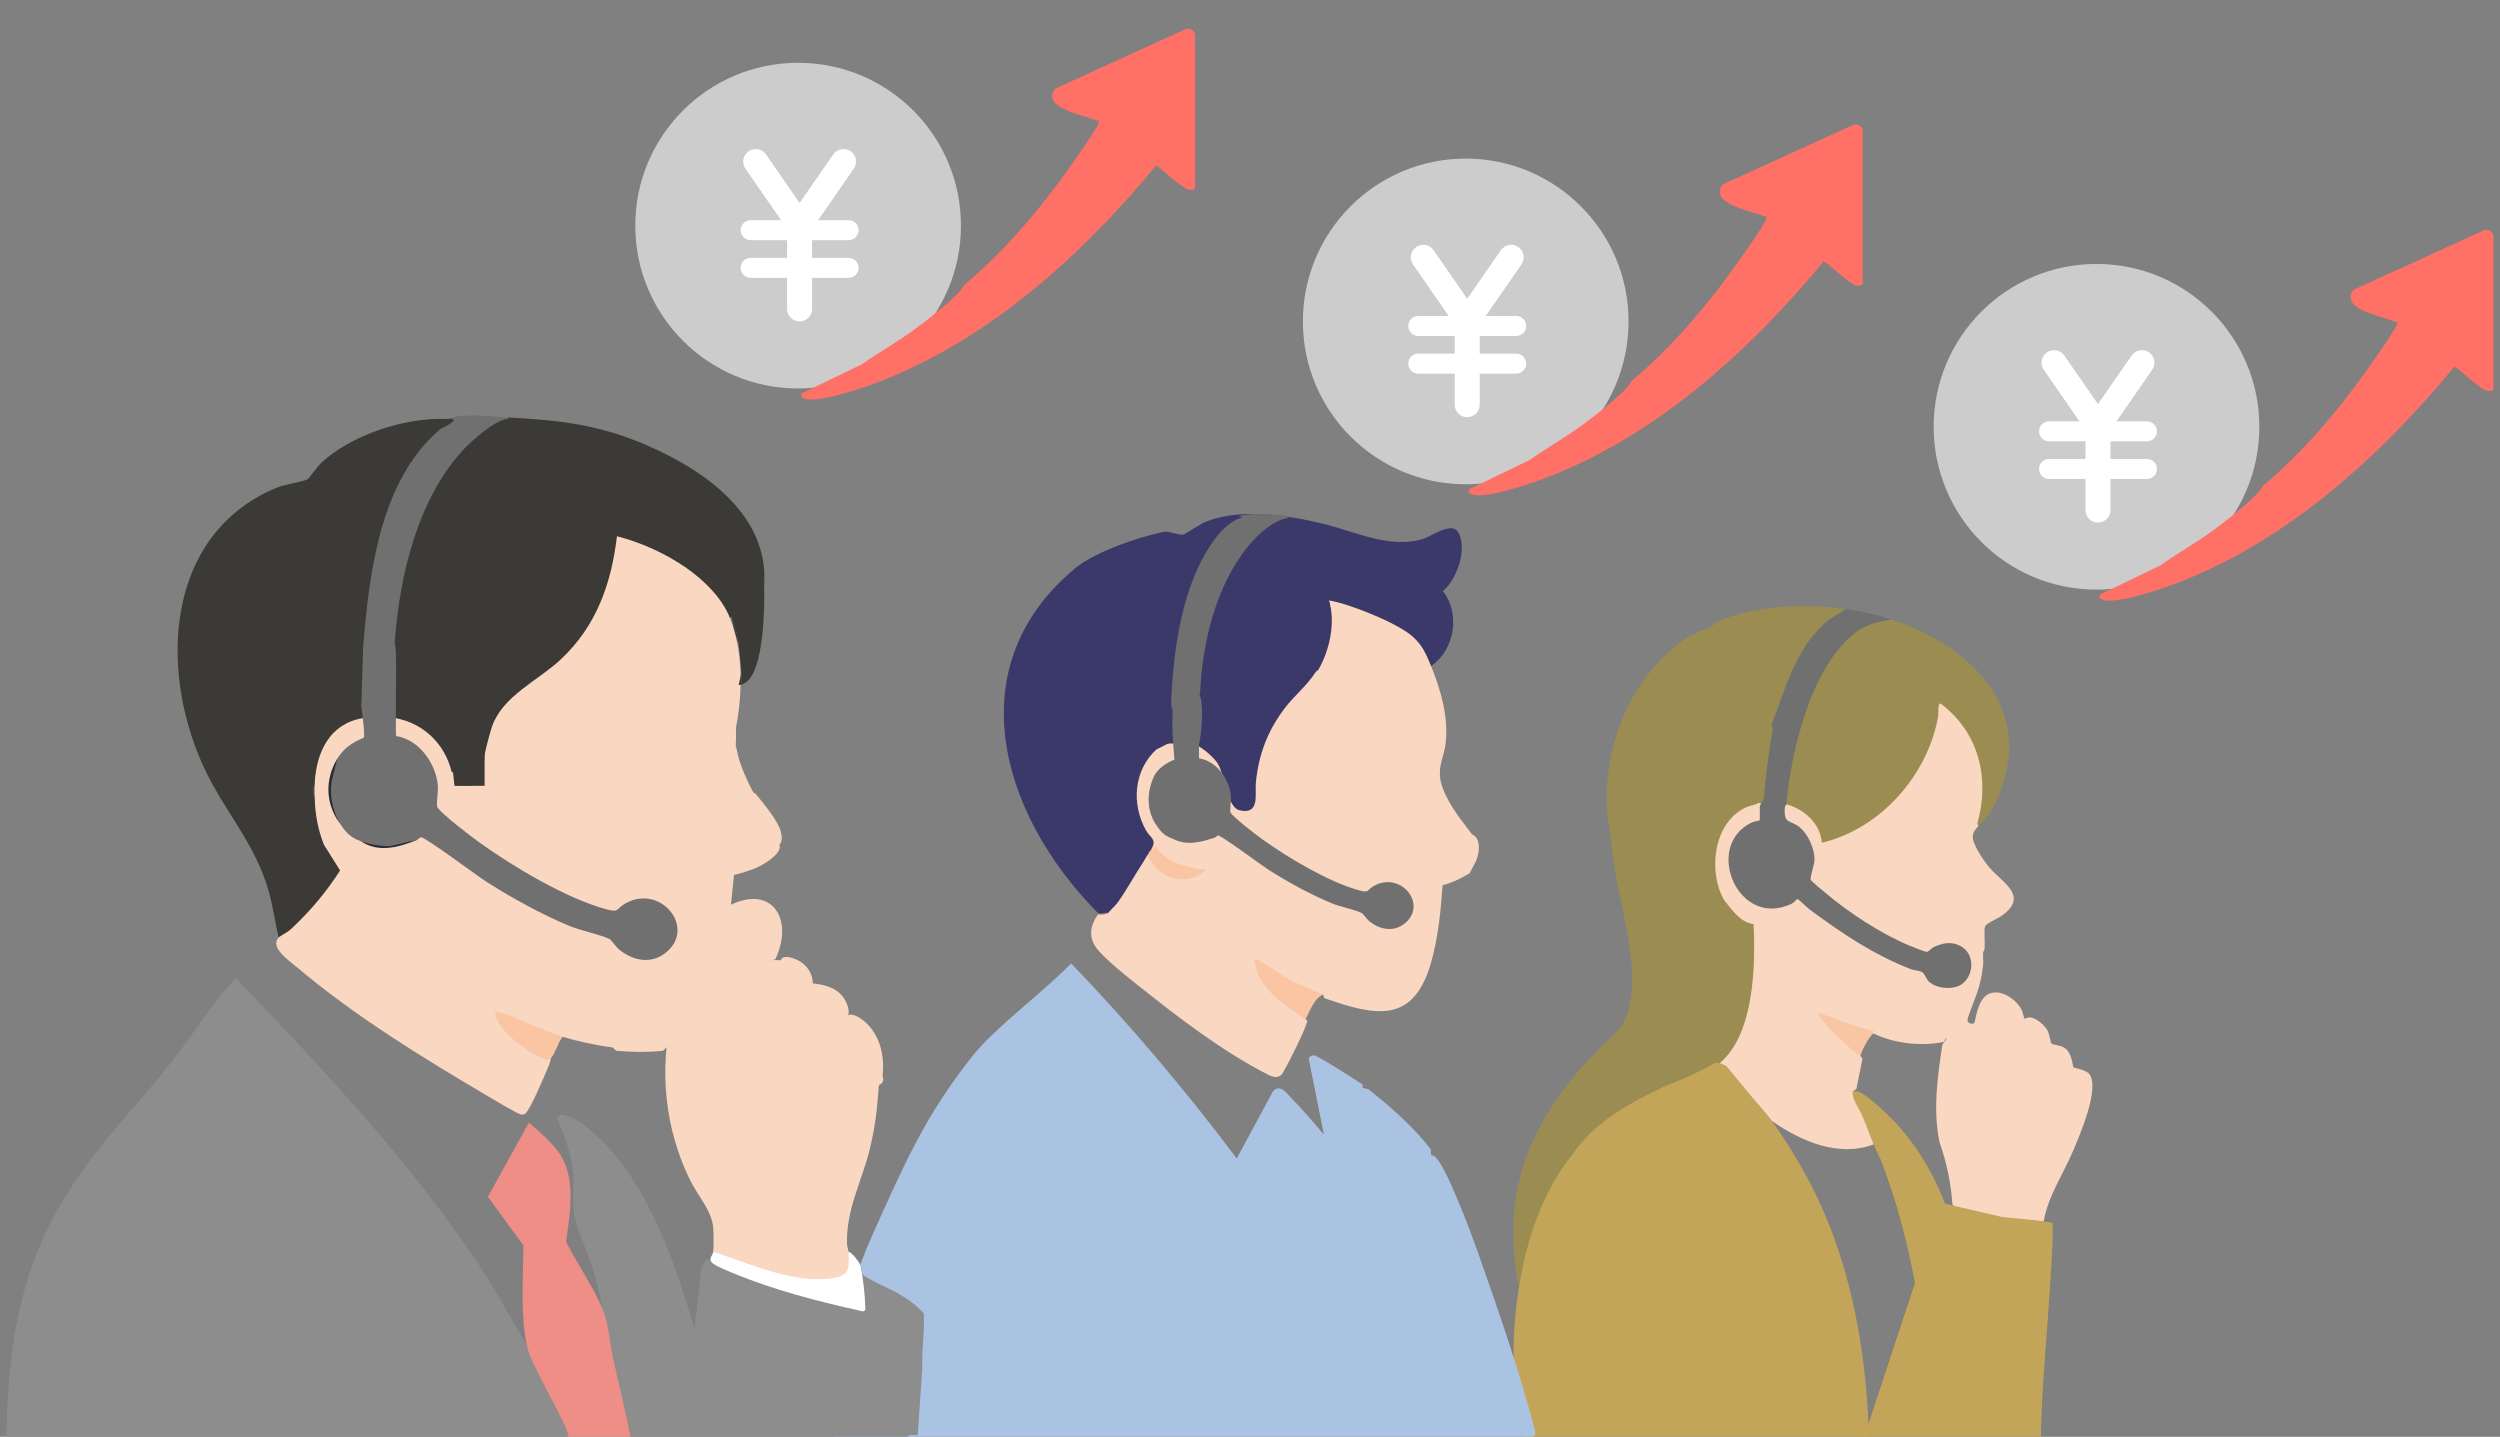 <svg width="261" height="150" viewBox="0 0 261 150" fill="none" xmlns="http://www.w3.org/2000/svg">
<rect x="0" y="0" width="261" height="150" fill="#808080" stroke="none"/>
<g clip-path="url(#clip0_815_187703)">
<path d="M183.562 83.812C183.601 83.695 183.858 83.562 183.95 83.597C184.124 83.662 184.074 85.572 183.935 85.785C177.493 87.716 182.006 97.608 187.629 93.585C190.821 96.011 194.073 98.287 197.765 100.105C198.782 100.606 199.792 100.949 200.856 101.237C202.488 104.56 207.403 102.181 204.726 99.156L204.717 98.787C204.461 98.495 204.656 98.335 205.033 98.385C204.66 97.18 206.48 94.322 206.622 96.743C206.877 96.688 207.065 96.751 207.188 96.936C207.154 97.629 207.234 98.338 207.194 99.031C207.183 99.231 207.035 99.38 207.033 99.406C206.984 99.674 206.722 99.835 206.246 99.885L206.396 100.664C206.68 100.4 206.895 100.419 207.032 100.794C206.775 103.166 206.166 104.153 205.455 106.243C205.219 106.935 205.987 106.929 206.105 106.816C206.223 106.703 206.41 104.551 207.418 103.881C208.647 103.065 210.428 104.237 211.029 105.367C211.152 105.598 211.316 106.323 211.359 106.353C211.386 106.372 211.706 106.168 212.012 106.22C212.655 106.33 213.535 107.08 213.811 107.68C213.963 108.011 214.062 108.806 214.172 108.939C214.342 109.146 215.196 109.056 215.688 109.508C216.355 110.122 216.371 111.302 216.472 111.426C216.528 111.495 217.753 111.684 218.107 112.106C219.277 113.502 217.153 118.441 216.481 120.04C215.446 122.499 213.816 124.867 213.365 127.5L212.73 127.734C211.274 127.651 205.085 127.119 204.332 126.4C204.243 126.315 204.169 126.215 204.1 126.111L203.829 125.713C203.683 123.536 203.233 121.376 202.48 119.231C201.79 115.855 202.274 112.411 202.784 109.047L203.174 108.513C203.429 108.257 205.556 108.194 205.651 108.33L205.36 110.824C205.664 111.603 206.102 112.363 206.711 112.942C207.172 112.931 207.439 113.095 207.512 113.434C206.866 115.477 207.211 117.033 208.549 118.102L208.425 118.471C208.544 118.486 208.717 118.517 208.734 118.605C208.874 119.344 208.745 120.803 208.425 121.481C208.763 119.882 210.204 119.063 211.608 118.511C210.624 118.781 209.846 118.34 209.779 117.288C208.425 119.41 207.185 117.025 207.271 115.336C207.321 114.366 207.478 113.383 207.778 112.459C205.228 112.479 205.15 110.59 205.655 108.549L205.532 108.431C206.026 106.832 205.417 106.815 203.705 108.38C203.542 108.448 203.312 108.472 203.173 108.359L202.926 108.779C200.562 109.259 197.718 108.941 195.606 107.896C193.857 107.527 192.137 106.985 190.445 106.27C191.551 107.603 192.836 108.824 194.22 109.867L194.216 110.212L194.444 110.532L193.795 113.717L193.444 113.917C194.269 115.417 195.032 117.005 195.624 118.688L195.606 119.475C191.935 120.865 187.963 119.118 184.951 117.005C183.354 114.893 181.297 112.973 179.546 110.984C179.627 110.513 179.9 110.072 180.364 109.662C182.916 106.002 182.854 101.022 182.795 96.734C182.141 96.63 181.627 96.222 181.145 95.802C180.723 95.433 179.812 94.513 180.008 94.002C178.13 91.659 178.418 87.501 180.477 85.251C181.167 84.498 182.579 83.469 183.559 83.814L183.562 83.812Z" fill="#F9D7C0"/>
<path d="M197.458 64.67C205.464 67.311 212.397 73.664 208.759 82.837C208.338 83.899 207.531 85.526 206.569 86.128C206.389 86.477 206.124 86.29 206.146 85.895C207.407 81.565 206.359 76.741 202.684 73.926C202.146 80.514 196.679 87.009 190.093 88.19C189.598 86.337 188.547 84.922 186.655 84.336L186.493 83.967C186.368 83.832 186.249 83.677 186.228 83.489C186.087 82.225 187.007 78.48 187.374 77.092C188.625 72.359 191.554 64.273 197.457 64.671L197.458 64.67Z" fill="#9B8D51"/>
<path d="M206.569 86.128C206.487 86.428 206.001 86.681 205.956 87.306C205.897 88.132 207.115 89.872 207.654 90.523C208.947 92.083 211.77 93.442 209.183 95.457C208.701 95.832 207.962 96.122 207.432 96.492C207.205 96.651 207.206 96.919 207.186 96.934C207.1 97.001 206.583 97.076 206.416 97.242C206.157 97.047 206.498 95.979 206.182 96.01C206.058 96.022 205.41 97.147 205.368 97.354C205.302 97.676 205.379 98.731 205.332 98.785C205.271 98.854 204.799 98.49 204.715 98.785L204.376 98.96C203.257 98.461 202.183 99 201.264 99.659C196.64 98.373 192.217 95.26 188.76 91.957C189.205 89.873 189.41 87.909 187.49 86.456C186.452 86.51 185.5 84.351 186.122 83.983C186.236 83.916 186.37 83.932 186.491 83.966C188.334 84.458 190.062 85.987 190.197 87.98C196.337 86.53 201.277 80.921 202.353 74.738C202.398 74.48 202.263 73.315 202.625 73.47C206.583 76.449 207.763 81.241 206.444 85.931C206.382 86.152 206.568 86.116 206.565 86.127L206.569 86.128Z" fill="#F9D7C0"/>
<path d="M197.457 64.67C196.062 64.959 194.936 65.104 193.764 65.996C189.087 69.551 186.992 78.385 186.493 83.967C186.49 83.997 186.345 84.138 186.333 84.34C186.223 86.154 186.902 85.503 187.964 86.432C188.793 87.157 189.455 88.653 189.438 89.755C189.43 90.254 188.942 91.616 189.034 91.835C189.121 92.041 190.3 92.981 190.588 93.225C193.032 95.293 196.356 97.47 199.311 98.707C199.585 98.822 200.968 99.373 201.115 99.375C201.371 99.378 201.632 98.987 201.925 98.855C202.869 98.431 203.756 98.256 204.713 98.786C206.137 99.576 206.119 101.65 204.946 102.647C204.061 103.399 202.238 103.255 201.39 102.493C201.107 102.239 200.933 101.654 200.688 101.496C200.42 101.323 199.833 101.314 199.468 101.172C195.568 99.65 192.316 97.454 188.974 94.991C188.734 94.814 187.736 93.849 187.648 93.85C187.61 93.85 187.275 94.24 187.062 94.342C181.442 97.049 177.782 88.274 182.901 85.86C183.112 85.761 183.668 85.681 183.695 85.65C183.75 85.587 183.712 84.481 183.722 84.209C183.732 83.942 184.103 83.76 183.556 83.813C183.556 83.799 183.394 83.719 183.423 83.686C183.475 83.626 183.711 83.621 183.786 83.509C183.915 83.318 183.971 81.302 184.039 80.823C184.286 79.084 184.664 77.363 184.946 75.632L184.837 75.062C185.178 73.9 185.725 72.542 186.186 71.406C187.427 68.349 189.25 64.467 192.667 63.59C194.394 63.814 195.809 64.128 197.454 64.671L197.457 64.67Z" fill="#707070"/>
<path d="M207.036 99.404C207.008 99.855 207.084 100.355 207.036 100.793C205.958 100.691 207.265 101.508 206.352 101.878C205.439 102.248 206.109 101.116 206.094 100.576C206.085 100.251 205.908 99.868 205.8 99.56L207.036 99.404Z" fill="#F9D7C0"/>
<path d="M158.445 133.9C160.905 136.112 171.59 126.534 171.59 126.534C171.59 126.534 178.068 120.475 178.348 120.147C181.017 117.017 176.219 117.102 179.829 115.333C181.479 114.525 178.18 112.129 179.545 110.982C183.157 107.947 183.269 100.8 183.079 96.488C181.601 96.25 180.886 95.021 180.008 94.001C178.288 90.984 178.861 85.888 182.267 84.295C182.578 84.149 183.567 83.94 183.56 83.812C183.941 83.778 184.135 83.637 184.142 83.39C184.34 80.983 184.653 78.552 185.08 76.098L184.949 75.63C186.434 71.886 187.299 68.046 190.427 65.128C191.102 64.498 191.934 64.121 192.67 63.589C188.075 62.994 183.399 63.16 179.081 64.978C178.808 65.551 177.984 65.767 177.382 65.904C177.152 66.033 177.061 66.125 176.919 66.213C176.825 66.271 176.588 66.268 176.405 66.387C170.277 70.39 167.269 77.851 167.808 85.046L168.58 90.758C169.328 95.457 172.32 104.436 168.534 107.971C157.834 117.971 157.23 126.103 158.444 133.899L158.445 133.9Z" fill="#9B8D51"/>
<path d="M203.175 108.358C203.856 108.053 205.374 106.222 205.92 107.156C206.207 107.648 205.266 109.879 205.841 111.173C206.146 111.86 206.968 112.292 207.706 112.037C208.145 111.886 208.762 109.565 209.011 109.021C209.385 108.204 210.165 106.743 210.97 106.345C211.193 106.235 211.107 106.125 211.357 106.428C209.515 108.681 207.517 112.761 207.487 115.69C207.476 116.715 208.178 118.621 209.337 117.526C210.122 115.14 211.084 112.598 212.531 110.532C212.942 109.945 213.36 109.4 214.065 109.131C214.955 108.792 213.469 110.054 213.422 110.11C212.515 111.183 210.866 114.158 210.386 115.488C209.983 116.606 209.668 118.705 211.554 118.199C212.696 117.892 214.3 114.378 215.095 113.249C215.367 112.863 215.919 112.03 216.222 111.751C216.45 111.541 216.612 111.756 216.607 111.831C216.597 111.98 215.142 113.817 214.885 114.274C214.57 114.834 213.328 116.833 214.139 117.233C214.958 117.637 215.82 116.571 216.296 115.994C216.749 115.446 217.096 114.825 217.459 114.222C217.512 114.917 216.744 116.063 216.297 116.613C215.431 117.68 214.393 118.554 213.214 117.312C212.798 118.768 211.017 118.881 209.968 119.703C209.33 120.203 208.945 120.891 208.425 121.48V118.47C208.425 118.36 207.144 117 207.066 116.741C206.851 116.024 207.306 113.425 207.183 113.305C207.154 113.277 206.774 113.316 206.581 113.218C206.113 112.98 205.153 111.37 205.056 110.868C204.943 110.28 205.613 109.247 205.49 108.515C204.714 108.603 203.941 108.724 203.175 108.515V108.361V108.358Z" fill="#F9D7C0"/>
<path d="M194.218 110.209C193.653 110.028 189.448 106.151 189.895 105.733C191.646 106.367 193.323 107.042 195.124 107.536C195.364 107.602 195.662 107.488 195.608 107.894C195.164 108.099 194.373 109.709 194.218 110.209Z" fill="#F9C5A2"/>
<path d="M214.275 127.671C213.974 127.6 213.673 127.54 213.365 127.5C211.939 127.317 210.495 127.213 209.059 127.061L203.06 125.669C201.694 122.105 199.635 118.782 196.841 116.16C196.199 115.558 194.571 114.038 193.844 113.926C193.714 113.906 193.58 113.908 193.445 113.915C193.29 114.75 194.05 115.619 194.399 116.435C194.828 117.438 195.194 118.466 195.607 119.473C195.876 120.128 196.239 120.765 196.495 121.441C198.031 125.496 199.128 129.689 199.923 133.947L194.353 150.814L212.926 150.81H213.056C213.094 149.196 213.119 147.561 213.212 145.949C213.53 140.45 214.068 134.939 214.298 129.436C214.322 128.852 214.287 128.253 214.275 127.671Z" fill="#C3A559"/>
<path d="M184.946 117.003C186.004 118.402 187.18 120.307 188.061 121.839C193.089 130.587 194.935 140.778 195.139 150.811C188.449 150.813 166.057 150.806 159.367 150.811C157.15 145.743 156.946 129.243 164.242 120.432C166.601 116.97 170.399 115.018 174.097 113.279C175.843 112.636 177.513 111.854 179.106 110.933L179.541 110.983L180.233 111.293L184.946 117.003Z" fill="#C3A559"/>
<path d="M153.681 87.113C154.698 87.475 154.46 89.322 153.983 90.111L153.431 91.162C152.557 91.694 151.592 92.173 150.609 92.413C150.42 95.037 150.15 97.864 149.417 100.449C147.577 106.933 143.643 106.097 138.268 104.207L138.13 103.827L137.739 103.891C135.434 103.043 133.297 101.946 131.328 100.599C132.126 102.937 133.756 104.737 136.216 105.998L136.301 106.418C136.363 106.456 136.421 106.497 136.461 106.551C136.648 106.805 134.058 111.973 133.778 112.206C133.346 112.567 132.976 112.454 132.484 112.252C127.425 109.666 122.86 106.1 118.408 102.554C117.227 101.613 115.781 100.433 114.771 99.344C113.647 98.131 113.659 96.8 114.647 95.464C114.99 95.508 115.452 95.478 115.722 95.294L115.595 94.963C116.849 93.468 117.994 91.858 119.028 90.132L119.381 89.96C119.358 89.695 119.601 89.279 119.838 89.198L120.208 89.322C121 91.246 123.355 92.117 125.157 91.018C123.476 90.798 121.745 90.225 120.626 88.877C120.36 89.167 120.071 89.15 120.142 88.74C120.326 88.266 120.34 87.864 120.183 87.536C118.705 86.088 118.121 82.554 118.751 80.726C119.058 79.835 119.776 78.286 120.752 78.226C120.95 77.908 121.656 77.567 122.048 77.616C122.652 77.377 123.706 77.376 124.334 77.616C125.859 77.766 127.264 79.317 127.728 80.784L128.463 83.342C128.811 84.688 130.622 85.185 130.94 83.573C130.791 78.642 132.902 74.468 136.494 71.178C136.627 70.543 136.917 70.2 137.366 70.148C138.791 67.91 139.163 65.265 138.738 62.681C139.084 62.399 139.591 62.417 140.261 62.736C142.381 63.312 146.356 64.897 147.901 66.429C148.602 67.124 149.701 68.602 149.408 69.538C150.428 72.041 151.26 74.957 150.914 77.672C150.743 79.01 150.165 79.862 150.362 81.308C150.54 82.618 151.653 84.419 152.451 85.475L153.679 87.111L153.681 87.113Z" fill="#F9D7C0"/>
<path d="M114.493 95.185C114.775 95.553 115.322 95.223 115.721 95.291C115.732 95.219 116.505 94.484 116.698 94.211C117.659 92.849 118.468 91.358 119.376 89.962C119.539 89.713 119.683 89.425 119.836 89.195C120.239 89.272 120.44 89.051 120.143 88.735C120.862 87.622 120.085 87.488 119.654 86.711C118.081 83.93 118.369 80.391 120.747 78.223C121.044 78.137 121.831 77.619 122.042 77.619H124.334C125.101 77.619 126.712 79.029 127.125 79.7C127.902 80.966 128.113 84.294 129.398 84.591C131.585 85.099 130.99 82.903 131.115 81.656C131.422 78.721 132.333 76.314 134.098 73.974C135.172 72.555 136.371 71.682 137.368 70.147C138.826 67.932 139.152 65.074 138.739 62.685C140.878 63.03 145.692 64.968 147.342 66.339C148.445 67.25 148.886 68.257 149.404 69.542C151.859 67.864 152.502 64.085 150.641 61.706C152.108 60.498 153.192 57.352 152.271 55.625C151.59 54.349 149.47 56.009 148.435 56.306C144.954 57.284 141.347 55.443 138.01 54.647C134.356 53.774 129.417 53.036 125.878 54.474C125.274 54.714 123.864 55.711 123.528 55.798C123.087 55.904 122.291 55.51 121.744 55.51C120.958 55.529 115.24 57.049 112.458 59.159C100.03 69.234 104.202 84.703 114.49 95.183L114.493 95.185Z" fill="#3B396A"/>
<path d="M138.135 103.825C137.18 104.238 136.766 105.547 136.306 106.416C134.061 104.948 131.198 103.125 130.971 100.169C131.28 99.906 133.352 101.545 133.82 101.815C135.201 102.61 136.661 103.248 138.135 103.825Z" fill="#F9C5A2"/>
<path d="M120.144 88.739C120.15 88.733 120.236 88.868 120.301 88.812C120.453 88.681 120.351 88.347 120.675 88.436C121.85 90.097 123.989 90.634 125.936 90.796C123.921 92.732 120.669 91.714 119.839 89.197C119.954 89.029 119.962 88.934 120.144 88.739Z" fill="#F9C5A2"/>
<path d="M138.742 62.682C139.453 64.965 138.823 67.864 137.65 69.9C137.571 70.038 137.404 70.096 137.37 70.148C137.946 68.841 138.48 67.659 138.7 66.221C138.928 64.73 138.74 64.152 138.587 62.757C138.535 62.284 138.733 62.681 138.742 62.682Z" fill="#3B396A"/>
<path d="M160.289 149.47C158.65 143.216 156.496 136.981 154.327 130.843C153.716 129.113 150.857 121.32 149.732 120.707C149.633 120.653 149.525 120.618 149.413 120.587L149.355 119.964C147.535 117.606 145.181 115.549 142.847 113.702L142.248 113.578L142.252 113.225C141.651 112.822 137.449 110.109 137.158 110.17C136.911 110.221 136.723 110.271 136.634 110.532L138.218 118.459C137.033 117.025 135.799 115.644 134.516 114.317C133.891 113.562 133.357 113.426 132.914 113.908L129.118 120.943C123.742 113.781 117.906 106.899 111.827 100.577C109.288 103.258 103.876 107.296 101.591 110.168C96.517 116.549 94.427 121.495 90.948 129.224C87.988 135.8 87.273 142.838 87.128 149.997C103.984 149.99 120.845 149.999 137.703 149.997C145.113 149.999 152.523 150.002 159.931 149.997C160.262 149.947 160.354 149.781 160.289 149.47Z" fill="#ABC3E2"/>
<path d="M122.603 79.309C121.729 79.664 120.988 80.158 120.504 80.978C119.754 82.621 119.649 84.404 120.624 86.002C121.146 86.771 121.476 87.233 122.419 87.557C123.883 88.337 125.396 87.923 126.847 87.437C126.947 87.396 127.058 87.235 127.165 87.223C127.481 87.189 131.69 90.333 132.409 90.789C134.426 92.069 136.849 93.406 139.057 94.312C139.92 94.666 141.551 94.995 142.192 95.335C142.3 95.392 142.711 95.978 142.945 96.168C144.024 97.04 145.423 97.339 146.581 96.459C149.123 94.526 146.335 90.968 143.519 92.441C142.591 92.926 143.035 93.265 141.862 92.943C138.689 92.072 134.45 89.539 131.766 87.605C131.178 87.181 128.685 85.295 128.459 84.803C128.372 84.613 128.549 83.523 128.507 83.087C128.335 81.314 127.007 79.453 125.184 79.173C125.154 78.701 125.177 78.223 125.172 77.749C125.465 76.396 125.563 74.655 125.426 73.259C125.396 72.947 125.304 72.649 125.172 72.365C125.218 72.468 125.258 72.469 125.292 72.365C125.498 67.596 126.661 62.397 129.311 58.379C130.435 56.675 132.426 54.425 134.506 54.061L134.148 53.823C132.905 53.757 131.77 53.587 130.38 53.705C130.052 53.733 129.538 53.807 129.242 53.943C129.375 53.949 129.632 53.86 129.6 54.061C128.336 54.395 127.207 55.685 126.486 56.751C123.475 61.201 122.568 67.383 122.296 72.66C122.273 73.101 122.221 73.764 122.421 74.16C122.41 75.011 122.374 75.905 122.421 76.792L122.606 79.31L122.603 79.309Z" fill="#707070"/>
<path d="M89.847 132.105C90.028 132.519 89.946 132.848 90.037 133.016C90.252 133.414 93.159 134.659 93.855 135.083C94.785 135.649 95.749 136.299 96.441 137.128C94.557 137.333 92.168 137.472 90.305 137.059C90.051 137.003 89.813 136.842 89.69 136.814C90.142 136.907 90.022 136.56 90.011 136.264C89.963 134.909 89.713 133.5 89.847 132.105Z" fill="#8D8D8D"/>
<path d="M54.99 140.423L55.346 140.562C56.659 143.578 58.079 146.551 59.604 149.482C59.755 149.836 59.584 149.945 59.229 149.997C39.711 150.006 20.185 149.989 0.667 149.997C0.811 142.891 1.52 135.906 4.458 129.379C7.911 121.708 12.898 117.166 17.934 110.833C20.201 107.982 22.09 104.79 24.61 102.129C34.081 111.979 43.538 122.005 50.973 133.529L54.99 140.421V140.423Z" fill="#8D8D8D"/>
<path d="M76.188 64.46C77.585 67.97 77.555 72.227 76.841 75.917C76.85 76.571 76.842 77.199 76.816 77.8C76.716 79.616 77.689 81.437 78.7 82.822C78.77 82.81 78.83 82.807 78.853 82.834C79.624 83.75 81.199 85.662 81.496 86.74C81.612 87.162 81.732 87.91 81.368 88.158C81.531 88.598 81.21 89.017 80.902 89.319C79.748 90.451 78.154 90.972 76.632 91.343L76.312 94.45C80.736 92.362 82.878 96.106 80.943 100.148L80.582 100.243C80.406 100.642 80.112 101.035 79.699 101.42L78.021 103.712C77.074 104.13 77.162 102.189 77.834 101.69C77.925 100.86 78.091 100.048 78.334 99.254C77.468 99.546 76.67 99.497 75.831 99.185C75.524 101.112 74.976 103.051 74.428 104.945C73.957 106.573 73.021 107.938 71.633 108.717C71.585 109.204 69.952 109.782 69.592 109.345L69.217 109.706C67.597 109.866 65.959 109.847 64.338 109.702L63.94 109.345C62.375 109.166 60.269 108.709 58.759 108.246L58.297 108.426C56.22 107.595 54.145 106.78 52.071 105.98C52.917 108.007 55.095 109.47 57.063 110.289C57.38 110.02 57.732 110.07 57.504 110.443C57.468 110.919 57.245 111.373 57.061 111.805C56.746 112.542 55.261 116.072 54.791 116.297C54.617 116.38 54.546 116.38 54.363 116.342C53.982 116.261 51.561 114.814 51.019 114.494C44.252 110.504 37.053 106.098 31.054 101.023C30.301 100.386 28.104 98.916 29.088 97.888L29.118 97.488C31.591 95.855 33.431 93.303 35.145 90.892L33.65 88.513L33.798 88.158C33.128 86.786 32.655 84.95 32.856 83.45C32.71 82.887 32.703 82.286 32.856 81.724C32.593 80.636 33.112 79.349 33.546 78.299C34.353 76.344 35.204 75.235 37.448 74.739L37.88 74.975C38.435 75.015 38.429 76.976 38.172 77.228C37.214 77.702 36.248 78.206 35.642 79.12L35.21 79.213C34.215 81.393 34.097 83.712 35.367 85.805L35.76 85.824C36.221 86.538 36.782 87.174 37.601 87.466L37.722 87.845C39.631 88.855 41.609 88.344 43.531 87.688C43.489 87.629 43.452 87.569 43.437 87.504C43.174 86.372 46 88.137 46.238 88.452C51.491 92.386 57.325 96.015 63.729 97.73C64.911 99.128 66.665 100.515 68.593 99.654C72.435 97.939 69.6 92.496 65.356 94.638C64.409 95.579 63.864 95.469 62.671 95.074C58.717 93.764 55.468 91.82 51.957 89.64C50.894 88.98 45.895 85.465 45.418 84.459C45.34 84.295 45.287 84.14 45.301 83.957C45.855 80.85 44.307 77.837 41.138 77.007C40.998 76.351 40.811 75.451 41.333 74.974C42.132 74.519 43.51 75.337 44.258 75.837C45.785 76.857 47.417 78.964 47.299 80.625C47.415 81.177 47.572 81.648 47.77 82.038C48.285 81.912 48.826 81.91 49.34 82.038C49.68 81.787 50.2 81.892 50.596 82.038C50.241 81.982 50.166 81.877 50.517 81.819C50.481 80.85 50.507 79.903 50.596 78.978C50.514 76.452 51.895 73.878 53.975 72.275L57.464 69.604C59.724 67.809 61.662 65.412 62.614 62.659C63.249 60.423 63.778 58.089 64.278 55.783C67.693 56.217 70.651 58.146 73.174 60.341C74.425 61.429 75.787 62.855 76.186 64.46H76.188Z" fill="#F9D7C0"/>
<path d="M77.438 71.459C77.329 71.498 77.221 71.518 77.112 71.518L77.398 70.283C77.418 70.698 77.438 71.094 77.438 71.459Z" fill="#3B3A36"/>
<path d="M58.446 116.41C59.755 116.332 61.239 117.626 62.239 118.514C63.767 119.868 65.005 121.503 66.105 123.214C69.1 127.88 70.928 133.394 72.493 138.716C72.755 136.701 72.99 134.666 73.195 132.609C73.317 131.995 73.791 131.086 74.303 131.79L74.653 131.676C79.221 133.77 84.073 135.375 89.21 136.491L89.689 136.812C90.126 136.667 90.451 136.721 90.99 136.864C92.651 137.042 94.317 137.052 95.987 136.892L96.441 137.125C96.558 139.055 96.2 140.934 96.29 142.86L95.812 149.838C95.445 149.854 95.016 149.724 94.713 149.994C85.085 149.999 75.451 149.987 65.825 149.994C65.7 149.782 65.579 149.567 65.48 149.344C65.38 149.124 65.287 148.903 65.233 148.674C64.424 145.294 63.651 141.87 63.118 138.522C62.837 137.792 62.745 137.117 62.842 136.497C62.635 135.237 62.333 133.956 61.977 132.731C61.431 130.85 60.141 128.286 59.9 126.49C59.745 125.339 59.934 124.076 59.865 122.914C59.736 120.72 59.029 118.758 58.154 116.768C58.121 116.494 58.425 116.452 58.446 116.407V116.41Z" fill="#8D8D8D"/>
<path d="M62.839 136.499C63.546 138.14 63.61 139.975 63.987 141.708C64.589 144.472 65.272 147.222 65.822 149.997C63.626 149.999 61.424 149.996 59.228 149.997C59.487 149.703 59.275 149.587 59.181 149.347C58.239 146.951 55.416 142.462 54.989 140.423C54.328 137.263 54.627 133.248 54.642 130.019L50.94 124.94L55.225 117.198C56.92 118.73 58.711 120.054 59.284 122.397C59.868 124.785 59.424 127.246 59.099 129.632C60.219 131.893 61.847 134.197 62.839 136.499Z" fill="#EF8E86"/>
<path d="M58.754 108.249C58.31 108.644 57.895 110.217 57.498 110.446C57.491 110.45 57.429 110.299 57.376 110.326C57.306 110.362 57.458 110.808 56.721 110.516C55.084 109.866 51.714 107.488 51.69 105.581C53.145 105.808 54.379 106.596 55.732 107.11C56.7 107.478 57.807 107.959 58.754 108.249Z" fill="#F9C5A2"/>
<path d="M81.521 100.244C81.723 99.58 82.93 100.04 83.411 100.308C84.271 100.787 84.859 101.669 84.856 102.667C86.126 102.8 87.446 103.136 88.158 104.295C88.465 104.794 88.923 105.92 88.272 106.208C88.78 105.436 90.096 106.431 90.602 106.962C91.949 108.376 92.364 110.4 92.137 112.277C92.256 112.644 92.224 112.922 92.041 113.114C91.68 113.224 91.738 113.519 91.717 113.811C91.566 115.958 91.317 117.868 90.805 119.962C89.955 123.444 88.354 126.147 88.424 129.837C88.43 130.158 88.58 130.457 88.587 130.692C89.288 131.545 88.973 132.944 87.978 133.486C85.248 134.974 77.628 132.241 74.759 131.121L74.457 130.692C74.512 130.146 74.515 128.695 74.455 128.104C74.278 126.365 72.829 124.791 72.074 123.265C69.955 118.98 69.101 114.111 69.59 109.347C70.186 109.266 71.3 108.732 71.631 108.719C71.681 108.603 71.76 108.452 71.865 108.456C72.61 108.486 75.128 109.464 75.36 110.06C75.001 111.819 74.928 114.012 77.07 114.538C78.576 115.547 78.686 118.155 78.368 119.782L78.615 121.902C79.87 118.966 81.614 117.399 84.866 117.386C86.075 117.157 86.928 116.27 87.556 115.262C88.244 113.654 89.016 113.194 89.872 113.882L90.206 113.622C89.554 113.779 88.276 112.822 89.372 112.565C89.25 112.55 89.067 112.514 89.058 112.429C89.03 112.162 89.201 110.686 89.258 110.312C89.264 110.273 89.312 110.241 89.372 110.211C89.443 112.148 87.603 116.509 85.541 117.107C84.55 117.394 82.427 116.905 82.644 115.563C84.085 112.312 85.706 108.793 88.273 106.209C87.382 106.841 86.837 107.648 86.255 108.556C84.823 110.792 83.601 113.156 82.57 115.573C80.599 118.379 78.472 115.068 79.612 112.803C80.397 110.83 80.176 111.127 78.949 113.694C77.603 115.056 75.096 113.55 75.162 111.828C75.264 109.141 76.405 106.941 77.715 104.648C78.33 103.572 79.471 101.622 80.271 100.756C80.681 100.313 80.916 100.256 81.522 100.245L81.521 100.244Z" fill="#F9D7C0"/>
<path d="M65.403 94.252C64.185 94.889 64.768 95.333 63.23 94.911C59.067 93.768 53.506 90.445 49.985 87.907C49.214 87.351 45.943 84.877 45.647 84.23C45.533 83.98 45.765 82.55 45.709 81.979C45.484 79.652 43.741 77.212 41.349 76.843C41.31 76.223 41.339 75.596 41.333 74.975C41.717 73.2 41.845 70.916 41.667 69.085C41.627 68.675 41.507 68.285 41.333 67.913C41.393 68.048 41.445 68.05 41.49 67.913C41.761 61.655 43.285 54.836 46.763 49.563C48.237 47.328 50.85 44.376 53.578 43.898L53.108 43.586C51.477 43.499 49.988 43.277 48.164 43.431C47.734 43.467 47.059 43.565 46.671 43.743C46.845 43.751 47.183 43.635 47.141 43.898C45.483 44.336 44.002 46.028 43.055 47.427C39.105 53.265 37.914 61.376 37.558 68.299C37.528 68.878 37.46 69.748 37.722 70.267C37.707 71.383 37.66 72.556 37.722 73.72C37.241 73.867 37.428 74.867 37.879 74.976C37.906 75.412 38.111 76.809 37.964 77.024C36.817 77.49 35.845 78.138 35.21 79.214C34.226 81.37 34.088 83.709 35.367 85.806C36.052 86.815 36.484 87.422 37.722 87.846C39.643 88.87 41.627 88.326 43.531 87.689C43.662 87.635 43.807 87.423 43.948 87.408C44.363 87.363 49.885 91.488 50.828 92.087C53.474 93.767 56.653 95.52 59.55 96.709C60.682 97.173 62.823 97.606 63.663 98.051C63.805 98.126 64.344 98.895 64.651 99.143C66.067 100.286 67.903 100.68 69.422 99.525C72.758 96.989 69.099 92.32 65.404 94.253L65.403 94.252Z" fill="#707070"/>
<path d="M79.793 61.008C79.783 60.949 79.783 60.889 79.773 60.83V60.978C79.783 60.988 79.783 60.998 79.793 61.008ZM79.714 60.208C79.744 60.415 79.763 60.623 79.773 60.83C79.763 60.336 79.753 60.05 79.753 60.05L79.714 60.208Z" fill="#3B3A36"/>
<path d="M76.348 64.307C76.536 65.334 76.793 66.322 77.128 67.28C77.009 66.361 76.683 65.166 76.348 64.307ZM76.19 64.455C76.378 64.544 76.378 64.485 76.348 64.307L76.19 64.455Z" fill="#3B3A36"/>
<path d="M41.325 67.913C41.394 70.264 41.305 72.625 41.325 74.976C44.249 75.539 46.442 77.673 47.143 80.547C47.173 80.626 47.222 80.636 47.291 80.626C47.35 80.863 47.41 81.979 47.459 82.039C47.479 82.069 47.676 82.029 47.765 82.039C48.279 81.911 48.822 81.911 49.336 82.039C49.751 82.029 50.176 82.049 50.59 82.039V78.977C50.59 78.532 51.183 76.379 51.37 75.836C52.506 72.626 56.121 71.104 58.522 68.862C62.246 65.385 63.817 60.979 64.409 55.981C66.967 56.643 69.516 57.799 71.679 59.31C73.477 60.564 75.344 62.382 76.183 64.456L76.341 64.308C76.677 65.167 77.003 66.363 77.121 67.281C77.23 68.101 77.338 69.227 77.398 70.284C77.418 70.699 77.438 71.094 77.438 71.459C77.547 71.429 77.645 71.39 77.744 71.321C78.821 70.709 79.334 68.555 79.581 66.303C79.601 66.165 79.611 66.036 79.62 65.898C79.808 63.992 79.808 62.075 79.768 60.979V60.831C79.758 60.624 79.738 60.416 79.709 60.209L79.748 60.051C79.748 60.051 79.758 60.337 79.768 60.831C79.778 60.89 79.778 60.95 79.788 61.009C80.242 53.749 73.545 49.106 67.648 46.538C62.581 44.335 58.56 43.881 53.098 43.584C53.049 43.643 53.039 43.693 53.049 43.722C51.725 43.762 49.137 46.152 48.545 46.764C43.616 51.95 41.699 60.119 41.206 67.123L41.325 67.913ZM41.641 68.229L41.631 68.219H41.641V68.229Z" fill="#3B3A36"/>
<path d="M37.91 67.609C38.54 59.766 39.69 50.058 46.013 44.76C46.759 44.429 48.224 43.595 46.67 43.743C42.373 43.541 36.748 45.359 33.565 48.299C33.192 48.643 32.225 49.968 32.118 50.03C31.676 50.285 29.674 50.577 28.823 50.934C19.545 54.822 17.274 64.679 19.147 73.655C19.156 73.698 19.166 73.74 19.176 73.783C19.787 76.65 20.817 79.424 22.179 81.88C24.233 85.583 26.663 88.491 27.943 92.676C28.473 94.408 28.691 96.145 29.087 97.889C29.291 97.676 30.022 97.328 30.345 97.028C32.311 95.202 34.066 93.142 35.504 90.876L33.797 88.158C33.199 86.568 32.926 85.151 32.855 83.449C32.709 82.886 32.702 82.284 32.855 81.723C33.04 78.512 34.416 75.55 37.879 74.974C37.85 74.507 37.74 74.064 37.722 73.718L37.911 67.607L37.91 67.609Z" fill="#3B3A36"/>
<path d="M71.631 108.719C71.116 108.754 71.307 108.627 71.577 108.429C73.521 107.002 73.767 106.042 74.461 103.778C75.214 101.323 75.559 98.882 75.715 96.321C75.988 96.321 75.887 97.007 75.878 97.191C75.86 97.534 75.6 98.665 75.732 98.815C75.777 98.866 76.846 99.155 77.038 99.152C77.99 99.138 79.071 98.685 79.951 98.362C80.185 99.452 79.304 98.885 79.014 99.063C78.193 99.565 78.352 101.197 78.12 101.816C78.023 102.076 77.677 102.319 77.628 102.558C77.572 102.83 77.825 103.317 77.599 103.698C78.307 103.069 79.677 100.446 80.581 100.245C80.842 100.187 81.236 100.285 81.523 100.245C80.531 100.375 80.751 100.705 80.307 101.305C78.419 103.858 75.425 108.574 75.444 111.824C75.453 113.342 77.682 114.599 78.701 113.51L82.966 104.903C83.134 104.599 84.5 102.922 84.821 103.227C84.312 104.477 83.353 105.481 82.699 106.676C81.764 108.384 79.615 112.649 79.627 114.448C79.635 115.608 80.413 116.704 81.679 116.171C82.31 115.905 82.982 113.738 83.378 113.005C84.054 111.756 86.278 107.615 87.1 106.838C87.42 106.536 87.839 106.233 88.276 106.208C87.335 107.861 86.071 109.337 85.128 110.987C84.918 111.354 84.825 111.885 84.591 112.334C84.201 113.082 82.748 115.179 82.961 115.981C83.156 116.718 84.784 116.985 85.455 116.806C87.106 116.366 89.658 111.633 89.062 109.819C89.221 109.752 89.374 110.185 89.374 110.211V112.565C89.374 112.62 89.178 112.731 89.284 112.952C89.567 113.546 90.783 113.178 91.258 112.959C91.069 113.277 90.2 114.142 89.896 114.186C89.617 114.227 89.223 113.614 88.82 113.882C88.562 114.054 87.605 115.834 87.172 116.327C85.123 118.66 83.336 117.134 81.224 118.7C79.777 119.773 79.543 121.264 78.587 122.49C78.486 122.62 78.589 122.778 78.228 122.687C78.377 121.714 78.072 120.704 78.057 119.785C78.048 119.264 78.257 118.705 78.234 118.052C78.207 117.272 77.832 115.644 77.29 115.072C76.943 114.706 76.389 114.681 75.95 114.371C74.542 113.375 74.853 111.46 75.084 109.985C74.434 109.807 73.689 109.281 73.079 109.079C72.91 109.023 71.708 108.716 71.633 108.719H71.631Z" fill="#F9D7C0"/>
<path d="M77.285 79.684C77.578 80.535 78.248 82.051 78.698 82.823C78.573 83.173 78.35 82.589 78.303 82.511C77.49 81.155 76.214 79.465 76.814 77.8C76.939 78.428 77.077 79.079 77.285 79.684Z" fill="#F9D7C0"/>
<path d="M35.363 85.805C33.979 83.766 33.927 81.38 35.206 79.213L34.597 81.665C34.436 83.21 34.72 84.424 35.363 85.805Z" fill="#292C32"/>
<path d="M43.53 87.688C41.668 88.447 39.54 89.065 37.721 87.845C38.63 88.157 39.829 88.389 40.789 88.321L43.53 87.688Z" fill="#292C32"/>
<path d="M32.849 83.451C32.581 83.053 32.589 82.092 32.849 81.725C32.819 82.269 32.827 82.904 32.849 83.451Z" fill="#4D4C49"/>
<path d="M49.338 82.038C48.823 82.051 48.282 82.065 47.768 82.038C48.086 81.777 48.99 81.77 49.338 82.038Z" fill="#3B3A36"/>
<path d="M88.588 130.692C88.951 130.74 89.684 131.74 89.844 132.105C90.113 133.555 90.293 135.021 90.342 136.523C90.368 136.993 90.067 136.934 89.687 136.813C85.305 135.849 80.81 134.671 76.659 132.965C76.112 132.74 74.644 132.165 74.301 131.79C73.938 131.394 74.421 131.061 74.458 130.691C78.296 131.919 83.301 134.256 87.399 133.347C88.845 133.027 88.622 131.925 88.588 130.691V130.692Z" fill="white"/>
<path d="M79.773 60.83C79.763 60.623 79.743 60.415 79.714 60.208L79.753 60.05C79.753 60.05 79.763 60.336 79.773 60.83Z" fill="#3B3A36"/>
<circle cx="83.323" cy="23.557" r="17" fill="#CCCCCC"/>
<path d="M83.478 33.556C82.757 33.556 82.172 32.972 82.172 32.251V24.031C82.172 23.31 82.757 22.726 83.478 22.726C84.199 22.726 84.784 23.31 84.784 24.031V32.251C84.784 32.972 84.199 33.556 83.478 33.556Z" fill="white"/>
<path d="M83.574 24.647C83.318 24.647 83.058 24.572 82.832 24.415C82.239 24.004 82.091 23.191 82.502 22.598L86.992 16.119C87.403 15.527 88.217 15.379 88.809 15.79C89.401 16.2 89.549 17.014 89.138 17.606L84.648 24.085C84.394 24.451 83.988 24.647 83.574 24.647Z" fill="white"/>
<path d="M83.383 24.647C82.969 24.647 82.563 24.451 82.309 24.085L77.819 17.606C77.408 17.014 77.556 16.2 78.148 15.79C78.741 15.378 79.554 15.527 79.965 16.119L84.454 22.598C84.866 23.191 84.718 24.004 84.125 24.414C83.899 24.572 83.639 24.647 83.383 24.647Z" fill="white"/>
<path d="M88.591 25.075H78.369C77.792 25.075 77.325 24.607 77.325 24.031C77.325 23.455 77.793 22.987 78.369 22.987H88.591C89.168 22.987 89.635 23.455 89.635 24.031C89.635 24.607 89.167 25.075 88.591 25.075Z" fill="white"/>
<path d="M88.591 29.008H78.369C77.792 29.008 77.325 28.54 77.325 27.963C77.325 27.387 77.793 26.919 78.369 26.919H88.591C89.168 26.919 89.635 27.387 89.635 27.963C89.635 28.54 89.167 29.008 88.591 29.008Z" fill="white"/>
<path d="M100.636 29.772C104.67 26.403 108.288 22.206 111.344 17.921C111.919 17.115 114.517 13.484 114.691 12.868C114.804 12.471 114.59 12.642 114.427 12.571C113.028 11.956 108.671 11.284 110.151 9.257L123.809 3.025C124.328 2.929 124.611 3.109 124.771 3.595V19.627C124.63 19.834 124.41 19.84 124.187 19.817C123.376 19.734 120.939 17.247 120.686 17.289C112.969 26.648 103.201 35.494 91.701 39.882C90.383 40.385 84.633 42.442 83.682 41.441C83.59 41.345 83.669 41.139 83.64 41.099L90.022 38.008C91.777 36.759 93.69 35.699 95.425 34.426C96.55 33.601 100.197 30.847 100.636 29.772Z" fill="#FF7166"/>
<circle cx="153.022" cy="33.557" r="17" fill="#CCCCCC"/>
<path d="M153.177 43.556C152.456 43.556 151.872 42.972 151.872 42.251V34.031C151.872 33.31 152.456 32.726 153.177 32.726C153.898 32.726 154.483 33.31 154.483 34.031V42.251C154.483 42.972 153.898 43.556 153.177 43.556Z" fill="white"/>
<path d="M153.273 34.647C153.017 34.647 152.758 34.572 152.531 34.414C151.939 34.004 151.791 33.191 152.202 32.598L156.691 26.119C157.103 25.527 157.916 25.379 158.508 25.79C159.1 26.2 159.248 27.014 158.837 27.606L154.347 34.085C154.094 34.451 153.687 34.647 153.273 34.647Z" fill="white"/>
<path d="M153.082 34.647C152.668 34.647 152.262 34.451 152.008 34.085L147.518 27.606C147.107 27.014 147.255 26.2 147.848 25.79C148.44 25.378 149.254 25.527 149.664 26.119L154.154 32.598C154.565 33.191 154.417 34.004 153.824 34.414C153.598 34.572 153.339 34.647 153.082 34.647Z" fill="white"/>
<path d="M158.29 35.075H148.068C147.491 35.075 147.024 34.607 147.024 34.031C147.024 33.455 147.492 32.987 148.068 32.987H158.29C158.867 32.987 159.334 33.455 159.334 34.031C159.334 34.607 158.866 35.075 158.29 35.075Z" fill="white"/>
<path d="M158.29 39.008H148.068C147.491 39.008 147.024 38.54 147.024 37.963C147.024 37.387 147.492 36.919 148.068 36.919H158.29C158.867 36.919 159.334 37.387 159.334 37.963C159.334 38.54 158.866 39.008 158.29 39.008Z" fill="white"/>
<path d="M170.335 39.772C174.369 36.403 177.987 32.206 181.043 27.921C181.618 27.115 184.216 23.484 184.39 22.868C184.503 22.471 184.289 22.642 184.126 22.571C182.727 21.956 178.37 21.284 179.85 19.257L193.508 13.025C194.027 12.929 194.31 13.109 194.47 13.595V29.627C194.329 29.834 194.109 29.84 193.886 29.817C193.075 29.734 190.638 27.247 190.385 27.289C182.668 36.648 172.9 45.494 161.4 49.882C160.082 50.385 154.332 52.442 153.381 51.441C153.289 51.345 153.368 51.139 153.339 51.099L159.721 48.008C161.476 46.759 163.389 45.699 165.124 44.426C166.249 43.601 169.896 40.847 170.335 39.772Z" fill="#FF7166"/>
<circle cx="218.874" cy="44.557" r="17" fill="#CCCCCC"/>
<path d="M219.029 54.556C218.308 54.556 217.723 53.972 217.723 53.251V45.031C217.723 44.31 218.308 43.726 219.029 43.726C219.75 43.726 220.334 44.31 220.334 45.031V53.251C220.334 53.972 219.75 54.556 219.029 54.556Z" fill="white"/>
<path d="M219.125 45.647C218.868 45.647 218.609 45.572 218.383 45.414C217.79 45.004 217.642 44.191 218.053 43.598L222.543 37.119C222.954 36.527 223.768 36.379 224.359 36.79C224.952 37.2 225.1 38.014 224.689 38.606L220.199 45.085C219.945 45.451 219.539 45.647 219.125 45.647Z" fill="white"/>
<path d="M218.934 45.647C218.52 45.647 218.113 45.451 217.86 45.085L213.37 38.606C212.959 38.014 213.107 37.2 213.699 36.79C214.292 36.378 215.105 36.527 215.516 37.119L220.005 43.598C220.416 44.191 220.268 45.004 219.676 45.414C219.449 45.572 219.19 45.647 218.934 45.647Z" fill="white"/>
<path d="M224.142 46.075H213.92C213.343 46.075 212.876 45.607 212.876 45.031C212.876 44.455 213.343 43.987 213.92 43.987H224.142C224.719 43.987 225.186 44.455 225.186 45.031C225.186 45.607 224.718 46.075 224.142 46.075Z" fill="white"/>
<path d="M224.142 50.008H213.92C213.343 50.008 212.876 49.54 212.876 48.963C212.876 48.387 213.343 47.919 213.92 47.919H224.142C224.719 47.919 225.186 48.387 225.186 48.963C225.186 49.54 224.718 50.008 224.142 50.008Z" fill="white"/>
<path d="M236.186 50.772C240.22 47.403 243.838 43.206 246.894 38.921C247.469 38.115 250.067 34.484 250.241 33.868C250.354 33.471 250.14 33.642 249.977 33.571C248.578 32.956 244.221 32.284 245.701 30.257L259.359 24.025C259.878 23.929 260.161 24.109 260.321 24.595V40.627C260.18 40.834 259.96 40.84 259.737 40.817C258.926 40.734 256.489 38.247 256.236 38.289C248.519 47.648 238.751 56.494 227.251 60.882C225.933 61.385 220.183 63.442 219.232 62.441C219.14 62.345 219.219 62.139 219.19 62.099L225.572 59.008C227.327 57.759 229.24 56.699 230.975 55.426C232.1 54.601 235.747 51.847 236.186 50.772Z" fill="#FF7166"/>
</g>
<defs>
<clipPath id="clip0_815_187703">
<rect width="260" height="150" fill="white" transform="translate(0.667)"/>
</clipPath>
</defs>
</svg>
